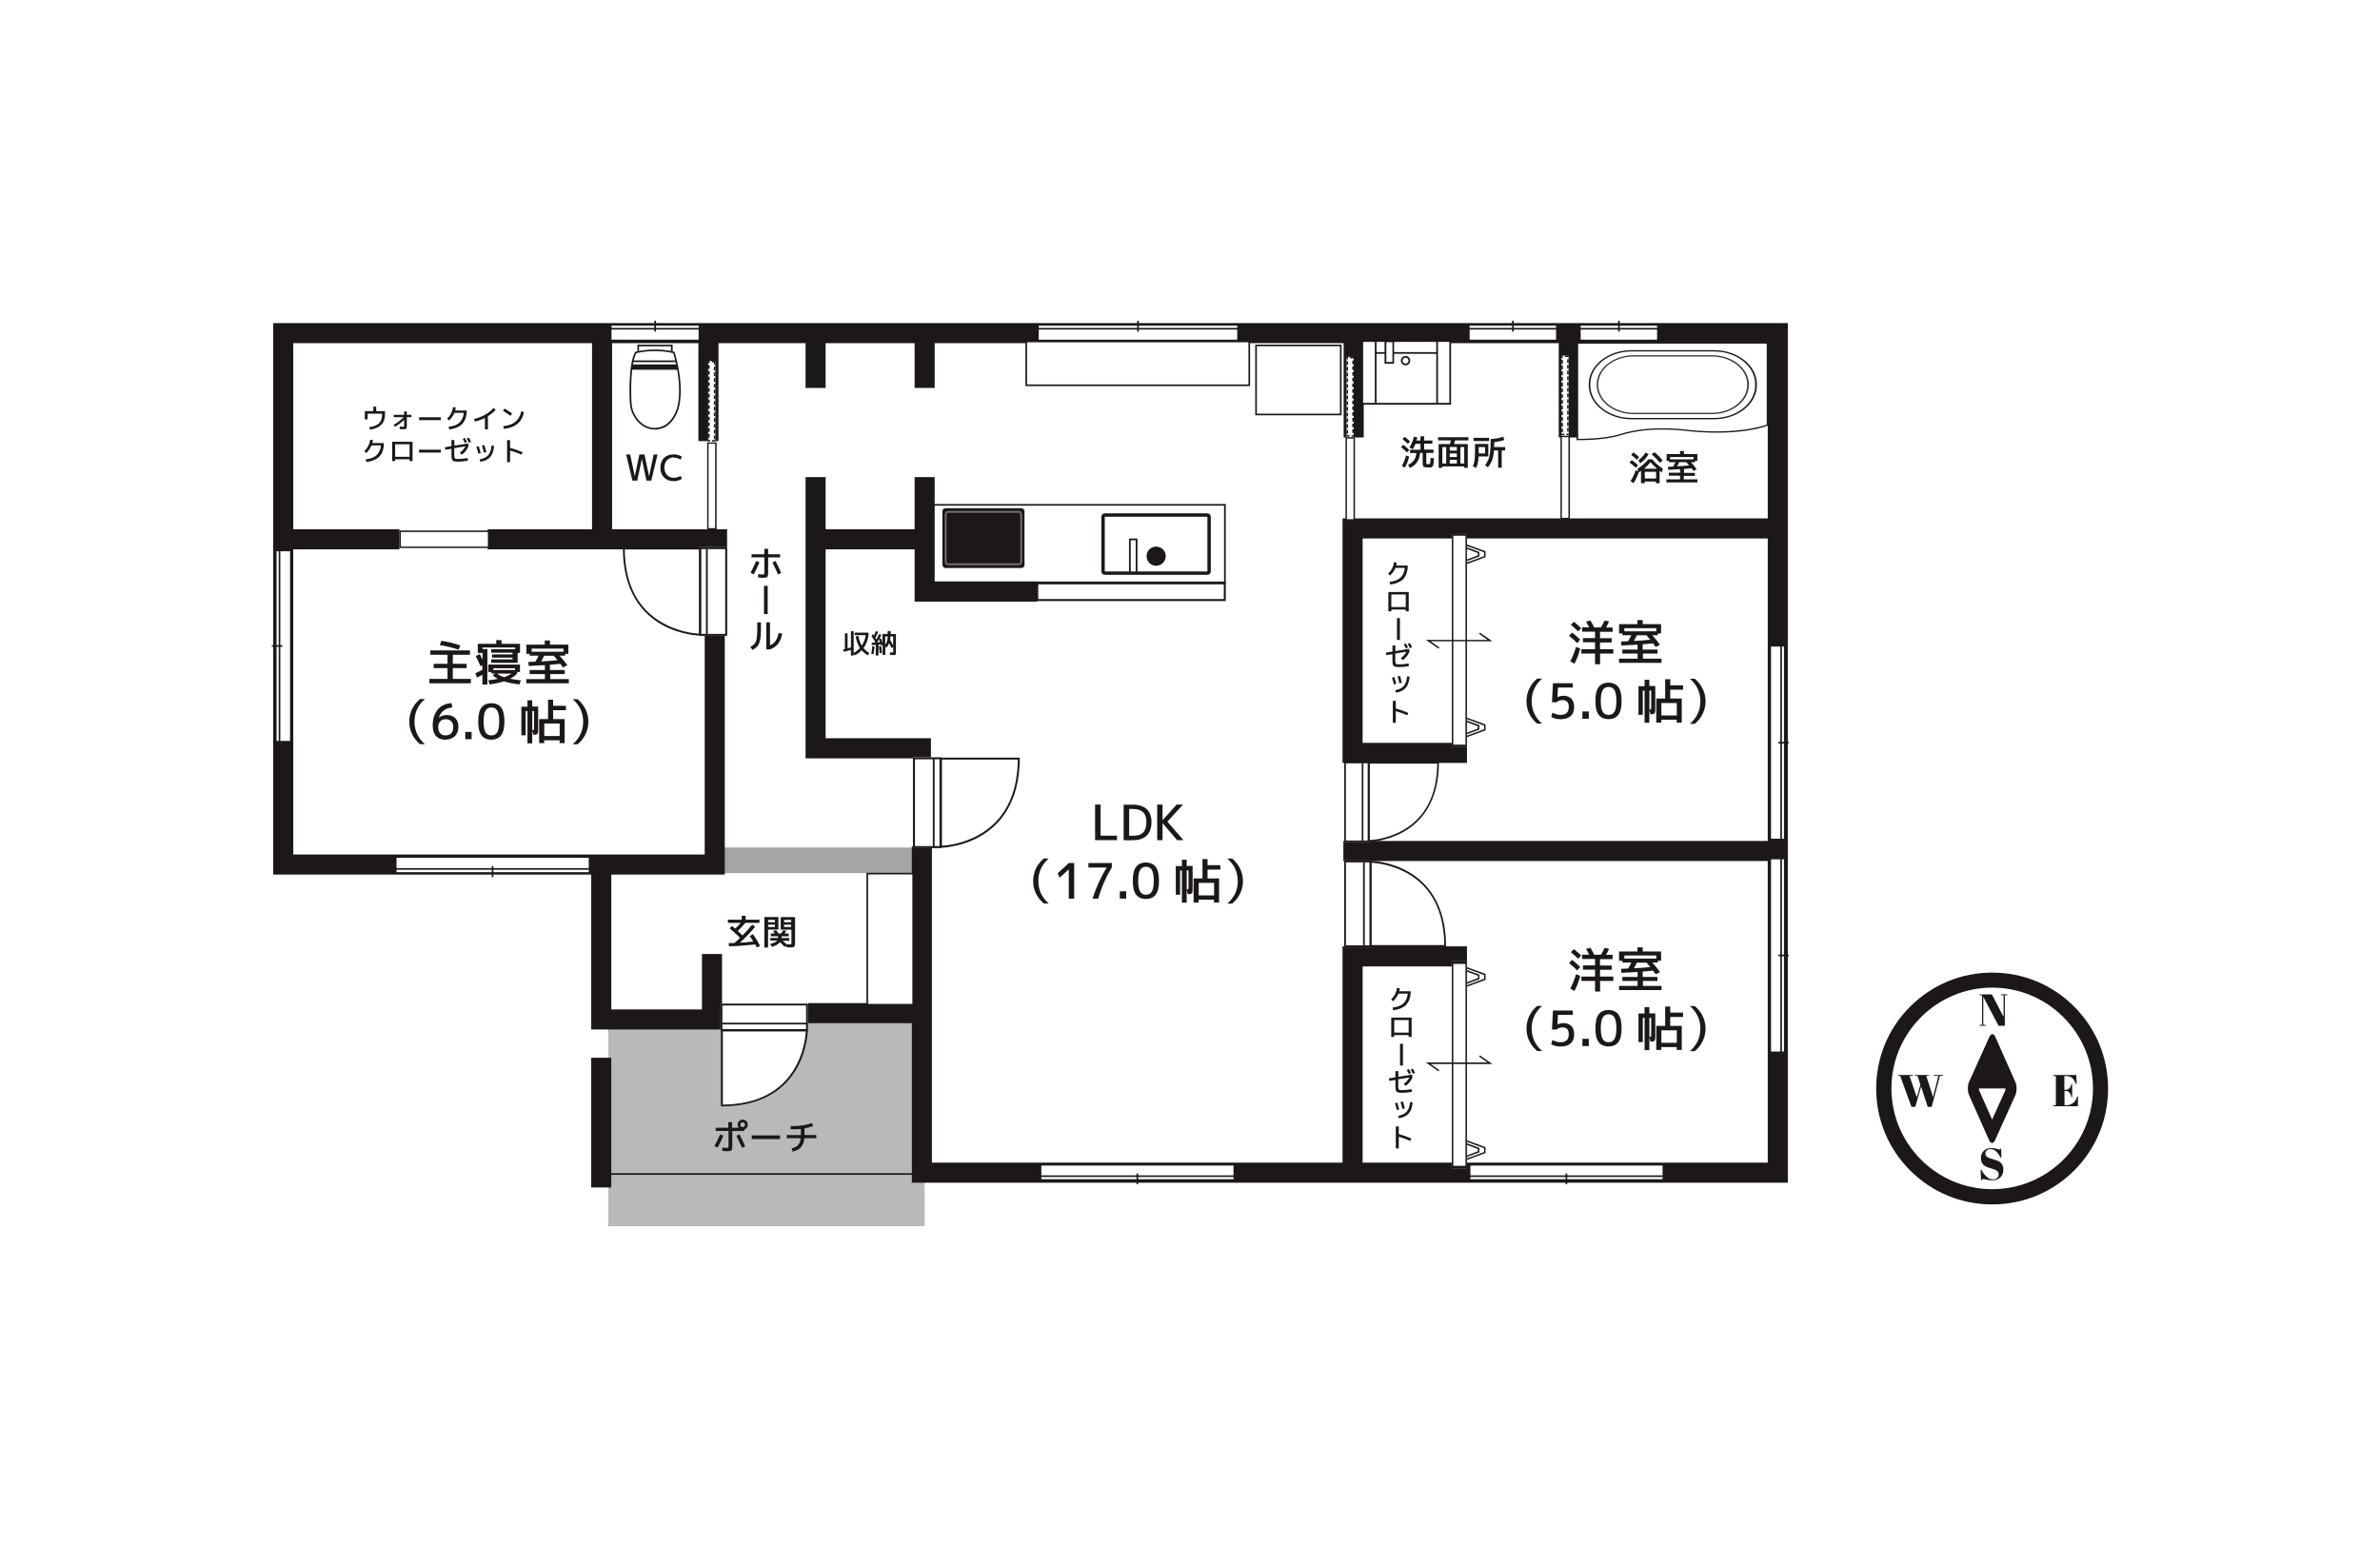 <?xml version="1.0" encoding="UTF-8"?>
<svg id="_レイヤー_2" data-name="レイヤー 2" xmlns="http://www.w3.org/2000/svg" viewBox="0 0 320 208">
  <defs>
    <style>
      .cls-1, .cls-2, .cls-3 {
        fill: none;
      }

      .cls-1, .cls-2, .cls-3, .cls-4 {
        stroke: #1d1818;
        stroke-miterlimit: 10;
      }

      .cls-1, .cls-4 {
        stroke-width: .22px;
      }

      .cls-5, .cls-6, .cls-4 {
        fill: #fff;
      }

      .cls-7 {
        fill: #b7b9bb;
      }

      .cls-8 {
        fill: #a5a5a5;
      }

      .cls-9, .cls-10 {
        fill: #1d1818;
      }

      .cls-2 {
        stroke-width: .27px;
      }

      .cls-10 {
        opacity: .85;
      }

      .cls-10, .cls-6 {
        isolation: isolate;
      }

      .cls-6 {
        opacity: .4;
      }

      .cls-3 {
        stroke-width: 2.7px;
      }
    </style>
  </defs>
  <g id="_レイヤー_1-2" data-name="レイヤー 1">
    <g>
      <rect id="_長方形_17" data-name="長方形 17" class="cls-5" width="320" height="208"/>
      <g>
        <g>
          <rect class="cls-7" x="81.77" y="137.37" width="42.55" height="27.5"/>
          <rect class="cls-8" x="97.17" y="113.95" width="26.02" height="3.44"/>
          <polyline class="cls-3" points="123.95 113.81 123.95 157.67 239.03 157.67 239.03 156.58 239.03 44.79 38.08 44.79 38.08 72.51 38.08 116.24 96.1 116.24 96.1 85.34"/>
          <line class="cls-3" x1="180.62" y1="114.42" x2="239.03" y2="114.42"/>
          <polyline class="cls-3" points="197.24 128.59 181.86 128.59 181.86 156.71"/>
          <line class="cls-3" x1="210.93" y1="44.79" x2="210.93" y2="58.82"/>
          <line class="cls-3" x1="182.01" y1="44.79" x2="182.01" y2="58.82"/>
          <polyline class="cls-3" points="239.03 71.05 181.86 71.05 181.86 101.23 195.91 101.23 197.24 101.23"/>
          <line class="cls-3" x1="109.66" y1="44.79" x2="109.66" y2="52.16"/>
          <line class="cls-3" x1="124.32" y1="44.79" x2="124.32" y2="52.16"/>
          <polyline class="cls-3" points="109.66 64.15 109.66 100.61 125.17 100.61"/>
          <polyline class="cls-3" points="124.32 64.15 124.32 79.54 139.46 79.54"/>
          <line class="cls-3" x1="109.66" y1="72.51" x2="124.32" y2="72.51"/>
          <line class="cls-3" x1="53.7" y1="72.51" x2="38.08" y2="72.51"/>
          <polyline class="cls-3" points="65.57 72.51 95.38 72.51 96.72 72.51 97.4 72.51 97.76 72.51"/>
          <line class="cls-3" x1="80.95" y1="71.84" x2="80.95" y2="44.79"/>
          <line class="cls-3" x1="95.25" y1="59.31" x2="95.25" y2="44.79"/>
          <polyline class="cls-3" points="80.84 116.24 80.84 137.07 95.73 137.07 95.73 129.07 95.73 128.27"/>
          <line class="cls-3" x1="108.66" y1="136.22" x2="123.2" y2="136.22"/>
          <polyline class="cls-3" points="80.84 159.66 80.84 159.3 80.84 142.22"/>
          <line class="cls-1" x1="81.62" y1="157.85" x2="123.2" y2="157.85"/>
          <g>
            <g>
              <rect class="cls-5" x="82.13" y="43.68" width="11.9" height="2.08"/>
              <path class="cls-9" d="m93.93,43.78v1.89h-11.71v-1.89h11.71m.2-.2h-12.1v2.28h12.1v-2.28h0Z"/>
            </g>
            <line class="cls-1" x1="82.1" y1="44.2" x2="94.07" y2="44.2"/>
            <line class="cls-1" x1="88.09" y1="44.59" x2="88.09" y2="43.12"/>
          </g>
          <g>
            <rect class="cls-5" x="53.8" y="71.43" width="11.9" height="2.15"/>
            <path class="cls-9" d="m65.6,71.53v1.96h-11.71v-1.96h11.71m.2-.2h-12.1v2.35h12.1v-2.35h0Z"/>
          </g>
          <g>
            <g>
              <rect class="cls-5" x="139.55" y="43.68" width="26.89" height="2.08"/>
              <path class="cls-9" d="m166.35,43.78v1.89h-26.69v-1.89h26.69m.2-.2h-27.08v2.28h27.08v-2.28h0Z"/>
            </g>
            <line class="cls-1" x1="139.61" y1="44.2" x2="166.43" y2="44.2"/>
            <line class="cls-1" x1="153.01" y1="44.59" x2="153.01" y2="43.12"/>
          </g>
          <g>
            <g>
              <rect class="cls-5" x="197.51" y="43.68" width="11.81" height="2.08"/>
              <path class="cls-9" d="m209.22,43.78v1.89h-11.62v-1.89h11.62m.2-.2h-12.01v2.28h12.01v-2.28h0Z"/>
            </g>
            <line class="cls-1" x1="197.49" y1="44.2" x2="209.36" y2="44.2"/>
            <line class="cls-1" x1="203.42" y1="44.59" x2="203.42" y2="43.12"/>
          </g>
          <g>
            <g>
              <rect class="cls-5" x="212.43" y="43.68" width="10.46" height="2.08"/>
              <path class="cls-9" d="m222.8,43.78v1.89h-10.27v-1.89h10.27m.2-.2h-10.66v2.28h10.66v-2.28h0Z"/>
            </g>
            <line class="cls-1" x1="212.4" y1="44.2" x2="222.95" y2="44.2"/>
            <line class="cls-1" x1="217.67" y1="44.59" x2="217.67" y2="43.12"/>
          </g>
          <g>
            <g>
              <rect class="cls-5" x="238.03" y="86.83" width="1.93" height="26.04"/>
              <path class="cls-9" d="m239.86,86.93v25.84h-1.74v-25.84h1.74m.2-.2h-2.12v26.23h2.12v-26.23h0Z"/>
            </g>
            <line class="cls-1" x1="239.48" y1="86.88" x2="239.48" y2="112.86"/>
            <line class="cls-1" x1="239.11" y1="99.86" x2="240.49" y2="99.86"/>
          </g>
          <g>
            <g>
              <rect class="cls-5" x="238.03" y="115.44" width="1.93" height="26.04"/>
              <path class="cls-9" d="m239.86,115.54v25.84h-1.74v-25.84h1.74m.2-.2h-2.12v26.23h2.12v-26.23h0Z"/>
            </g>
            <line class="cls-1" x1="239.48" y1="115.49" x2="239.48" y2="141.47"/>
            <line class="cls-1" x1="239.11" y1="128.46" x2="240.49" y2="128.46"/>
          </g>
          <g>
            <g>
              <rect class="cls-5" x="197.6" y="156.61" width="26.04" height="2.03"/>
              <path class="cls-9" d="m223.54,156.71v1.84h-25.84v-1.84h25.84m.2-.2h-26.23v2.23h26.23v-2.22h0Z"/>
            </g>
            <line class="cls-1" x1="223.59" y1="158.14" x2="197.61" y2="158.14"/>
            <line class="cls-1" x1="210.61" y1="157.77" x2="210.61" y2="159.21"/>
          </g>
          <g>
            <g>
              <rect class="cls-5" x="139.91" y="156.61" width="26.04" height="2.03"/>
              <path class="cls-9" d="m165.85,156.71v1.84h-25.84v-1.84h25.84m.2-.2h-26.23v2.23h26.23v-2.22h0Z"/>
            </g>
            <line class="cls-1" x1="165.9" y1="158.14" x2="139.92" y2="158.14"/>
            <line class="cls-1" x1="152.92" y1="157.77" x2="152.92" y2="159.21"/>
          </g>
          <g>
            <g>
              <rect class="cls-5" x="53.22" y="115.24" width="26.04" height="2.12"/>
              <path class="cls-9" d="m79.16,115.34v1.93h-25.84v-1.93h25.84m.2-.2h-26.23v2.31h26.23v-2.31h0Z"/>
            </g>
            <line class="cls-1" x1="79.21" y1="116.83" x2="53.23" y2="116.83"/>
            <line class="cls-1" x1="66.23" y1="116.44" x2="66.23" y2="117.93"/>
          </g>
          <g>
            <g>
              <rect class="cls-5" x="37.09" y="74.02" width="2.01" height="25.69"/>
              <path class="cls-9" d="m39,74.12v25.5h-1.81v-25.5h1.81m.2-.2h-2.2v25.88h2.2v-25.88h0Z"/>
            </g>
            <line class="cls-1" x1="37.58" y1="99.66" x2="37.58" y2="74.03"/>
            <line class="cls-1" x1="37.97" y1="86.85" x2="36.55" y2="86.85"/>
          </g>
          <g>
            <rect class="cls-5" x="94.03" y="73.57" width="3.73" height="11.93"/>
            <g>
              <rect class="cls-5" x="94.16" y="73.7" width="3.47" height="11.67"/>
              <path class="cls-9" d="m94.29,85.23v-11.4h3.22v11.4h-3.22m-.25.26h3.73v-11.93h-3.73v11.93h0Z"/>
            </g>
            <rect class="cls-9" x="94.92" y="73.78" width=".24" height="11.5"/>
            <g>
              <path class="cls-5" d="m94.1,73.75v11.58c-1.18-.05-10.17-.85-10.22-11.58h10.22Z"/>
              <path class="cls-9" d="m93.97,85.2c-.71-.04-2.8-.27-4.88-1.45-3.33-1.88-5.04-5.2-5.09-9.87h9.97v11.32m.25.27v-11.85h-10.47c-.03,11.83,10.47,11.85,10.47,11.85h0Z"/>
            </g>
          </g>
          <g>
            <rect class="cls-5" x="122.76" y="101.81" width="3.82" height="12.21"/>
            <g>
              <rect class="cls-5" x="122.89" y="101.95" width="3.55" height="11.94"/>
              <path class="cls-9" d="m126.32,113.76h-3.3v-11.67h3.3v11.67m.25.27v-12.21h-3.82v12.21h3.82Z"/>
            </g>
            <rect class="cls-9" x="125.42" y="102.03" width=".24" height="11.77"/>
            <g>
              <path class="cls-5" d="m126.51,102v11.85c1.21-.05,10.41-.86,10.46-11.85h-10.46Z"/>
              <path class="cls-9" d="m126.65,113.71v-11.58h10.2c-.05,4.77-1.81,8.17-5.21,10.1-2.12,1.21-4.27,1.44-4.99,1.48m-.25.28s10.74-.02,10.71-12.13h-10.72v12.13h0Z"/>
            </g>
          </g>
          <g>
            <rect class="cls-5" x="96.88" y="134.94" width="11.76" height="3.67"/>
            <g>
              <rect class="cls-5" x="97.01" y="135.07" width="11.51" height="3.43"/>
              <path class="cls-9" d="m108.38,138.37h-11.25v-3.18h11.25v3.18m.26.24v-3.67h-11.76v3.67h11.76Z"/>
            </g>
            <rect class="cls-9" x="97.09" y="137.51" width="11.35" height=".23"/>
            <g>
              <path class="cls-5" d="m97.05,138.56h11.43c-.05,1.16-.84,10.03-11.43,10.08v-10.08Z"/>
              <path class="cls-9" d="m108.35,138.69c-.05.69-.27,2.76-1.43,4.81-1.86,3.28-5.13,4.97-9.73,5.02v-9.84h11.16m.27-.24h-11.69v10.32c11.67.03,11.69-10.32,11.69-10.32h0Z"/>
            </g>
          </g>
          <g>
            <rect class="cls-5" x="180.74" y="102.4" width="3.38" height="10.85"/>
            <g>
              <rect class="cls-5" x="180.84" y="102.51" width="3.16" height="10.61"/>
              <path class="cls-9" d="m183.89,113.01h-2.93v-10.38h2.93v10.38m.23.24v-10.85h-3.38v10.85h3.38Z"/>
            </g>
            <rect class="cls-9" x="183.09" y="102.59" width=".22" height="10.47"/>
            <g>
              <path class="cls-5" d="m184.07,102.56v10.54c1.07-.05,9.25-.77,9.3-10.54h-9.3Z"/>
              <path class="cls-9" d="m184.18,112.97v-10.3h9.06c-.04,4.24-1.6,7.26-4.63,8.97-1.89,1.07-3.79,1.28-4.43,1.31m-.23.25s9.54-.02,9.52-10.78h-9.52v10.78h0Z"/>
            </g>
          </g>
          <g>
            <rect class="cls-5" x="180.73" y="115.7" width="3.64" height="11.67"/>
            <g>
              <rect class="cls-5" x="180.85" y="115.83" width="3.4" height="11.42"/>
              <path class="cls-9" d="m184.13,115.95v11.16h-3.16v-11.16h3.16m.24-.26h-3.64v11.67h3.64v-11.67h0Z"/>
            </g>
            <rect class="cls-9" x="183.27" y="115.91" width=".23" height="11.26"/>
            <g>
              <path class="cls-5" d="m184.32,127.2v-11.34c1.15.05,9.95.83,10,11.34h-10Z"/>
              <path class="cls-9" d="m184.44,116c.69.04,2.74.27,4.77,1.41,3.26,1.84,4.93,5.09,4.98,9.66h-9.76v-11.07m-.24-.27v11.6h10.24c.03-11.58-10.24-11.6-10.24-11.6h0Z"/>
            </g>
          </g>
          <g>
            <polygon class="cls-9" points="196.4 99.02 196.33 98.83 198.7 97.96 198.7 97.65 196.31 96.76 196.39 96.57 198.91 97.5 198.91 98.1 196.4 99.02"/>
            <polygon class="cls-9" points="197.23 99.12 197.17 98.93 199.54 98.06 199.54 97.55 197.14 96.66 197.21 96.48 199.74 97.4 199.74 98.2 197.23 99.12"/>
          </g>
          <g>
            <polygon class="cls-9" points="196.4 75.74 196.33 75.55 198.7 74.68 198.7 74.36 196.31 73.47 196.39 73.28 198.91 74.22 198.91 74.82 196.4 75.74"/>
            <polygon class="cls-9" points="197.23 75.84 197.17 75.64 199.54 74.78 199.54 74.26 197.14 73.38 197.21 73.19 199.74 74.12 199.74 74.91 197.23 75.84"/>
          </g>
          <g>
            <rect class="cls-5" x="195.19" y="71.68" width="2.04" height="28.77"/>
            <g>
              <rect class="cls-5" x="195.3" y="71.86" width="1.84" height="28.43"/>
              <path class="cls-9" d="m195.4,100.12v-28.09h1.64v28.09h-1.64m-.2.34h2.04v-28.77h-2.04v28.77h0Z"/>
            </g>
          </g>
          <polygon class="cls-9" points="193.42 87.21 191.71 86.03 200.01 86.03 198.87 85.23 198.98 85.06 200.66 86.22 192.35 86.22 193.53 87.05 193.42 87.21"/>
          <g>
            <polygon class="cls-9" points="196.4 155.86 196.33 155.67 198.7 154.8 198.7 154.48 196.31 153.59 196.39 153.4 198.91 154.34 198.91 154.94 196.4 155.86"/>
            <polygon class="cls-9" points="197.23 155.96 197.17 155.77 199.54 154.9 199.54 154.38 197.14 153.5 197.21 153.31 199.74 154.24 199.74 155.03 197.23 155.96"/>
          </g>
          <g>
            <polygon class="cls-9" points="196.41 132.57 196.35 132.39 198.72 131.51 198.72 131.19 196.32 130.31 196.4 130.12 198.92 131.05 198.92 131.66 196.41 132.57"/>
            <polygon class="cls-9" points="197.25 132.66 197.18 132.48 199.55 131.6 199.55 131.1 197.15 130.22 197.22 130.03 199.74 130.95 199.74 131.75 197.25 132.66"/>
          </g>
          <g>
            <rect class="cls-5" x="195.19" y="129.26" width="2.04" height="27.82"/>
            <g>
              <rect class="cls-5" x="195.3" y="129.42" width="1.84" height="27.49"/>
              <path class="cls-9" d="m195.4,156.75v-27.15h1.64v27.15h-1.64m-.2.33h2.04v-27.82h-2.04v27.82h0Z"/>
            </g>
          </g>
          <polygon class="cls-9" points="193.42 144.05 191.71 142.85 200.01 142.85 198.87 142.07 198.98 141.9 200.66 143.06 192.35 143.06 193.53 143.89 193.42 144.05"/>
          <g>
            <rect class="cls-5" x="95.16" y="59.56" width="1.08" height="11.55"/>
            <path class="cls-9" d="m96.15,59.66v11.35h-.88v-11.35h.88m.2-.2h-1.27v11.74h1.27v-11.74h0Z"/>
          </g>
          <g>
            <rect class="cls-5" x="95.22" y="48.52" width=".96" height="10.93"/>
            <path class="cls-9" d="m96.19,48.52h-.49v.2h.29v.32h.2v-.51h0Zm-.77,0h-.2v.2h0v.1h.2v-.3h0Zm0,.58h-.2v.49h.2v-.49h0Zm0,.77h-.2v.49h.2v-.49h0Zm0,.77h-.2v.49h.2v-.49h0Zm0,.77h-.2v.49h.2v-.49h0Zm0,.77h-.2v.26h0v.23h.2v-.49h0Zm0,.77h-.2v.49h.2v-.49h0Zm-.2.77v.25h0v.23h.2v-.49h-.2Zm.2.77h-.2v.49h.2v-.49h0Zm0,.77h-.2v.49h.2v-.49h0Zm0,.77h-.2v.49h.2v-.49h0Zm0,.77h-.2v.24h0v.24h.2v-.49h0Zm0,.77h-.2v.49h.2v-.49h0Zm0,.77h-.2v.49h.2v-.49h0Zm-.2.77v.26h.23v-.2h-.04v-.06h-.2,0Zm.96.06h-.45v.2h.45v-.2h0Zm0-.62h-.2v.49h.2v-.49h0Zm0-.77h-.2v.49h.2v-.49h0Zm0-.77h-.2v.49h.2v-.49h0Zm0-.77h-.2v.49h.2v-.49h0Zm0-.77h-.2v.49h.2v-.49h0Zm0-.77h-.2v.49h.2v-.49h0Zm0-.77h-.2v.49h.2v-.49h0Zm0-.77h-.2v.49h.2v-.49h0Zm0-.77h-.2v.49h.2v-.49h0Zm0-.77h-.2v.49h.2v-.49h0Zm0-.77h-.2v.49h.2v-.49h0Zm0-.77h-.2v.49h.2v-.49h0Zm0-.77h-.2v.49h.2v-.49h0Z"/>
          </g>
          <g>
            <rect class="cls-5" x="181" y="58.87" width="1.08" height="11.04"/>
            <path class="cls-9" d="m181.98,58.97v10.84h-.88v-10.84h.88m.2-.2h-1.27v11.24h1.27v-11.24h0Z"/>
          </g>
          <g>
            <rect class="cls-5" x="181.05" y="47.99" width=".96" height="10.78"/>
            <path class="cls-9" d="m181.25,47.99h-.2v.2h0v.1h.2v-.3h0Zm0,.58h-.2v.49h.2v-.49h0Zm0,.77h-.2v.49h.2v-.49h0Zm0,.77h-.2v.49h.2v-.49h0Zm0,.77h-.2v.49h.2v-.49h0Zm0,.77h-.2v.49h.2v-.49h0Zm0,.77h-.2v.49h.2v-.49h0Zm0,.77h-.2v.49h.2v-.49h0Zm0,.77h-.2v.49h.2v-.49h0Zm0,.77h-.2v.49h.2v-.49h0Zm0,.77h-.2v.49h.2v-.49h0Zm0,.77h-.2v.49h.2v-.49h0Zm0,.77h-.2v.49h.2v-.49h0Zm0,.77h-.2v.49h.2v-.49h0Zm.19.68h-.38v.09h0v-.09.09h0v.11h.38v-.2h0Zm.58,0h-.3v.2h.3v-.2h0Zm0-.77h-.2v.49h.2v-.49h0Zm0-.77h-.2v.49h.2v-.49h0Zm0-.77h-.2v.49h.2v-.49h0Zm0-.77h-.2v.49h.2v-.49h0Zm0-.77h-.2v.49h.2v-.49h0Zm0-.77h-.2v.49h.2v-.49h0Zm0-.77h-.2v.49h.2v-.49h0Zm0-.77h-.2v.49h.2v-.49h0Zm0-.77h-.2v.49h.2v-.49h0Zm0-.77h-.2v.49h.2v-.49h0Zm0-.77h-.2v.49h.2v-.49h0Zm0-.77h-.2v.49h.2v-.49h0Zm0-.77h-.2v.49h.2v-.49h0Zm0-.5h-.49v.2h.29v.02h.2v-.21h0Z"/>
          </g>
          <g>
            <rect class="cls-5" x="209.9" y="58.69" width="1.08" height="11.04"/>
            <path class="cls-9" d="m210.88,58.78v10.84h-.88v-10.84h.88m.2-.2h-1.27v11.24h1.27v-11.24h0Z"/>
          </g>
          <g>
            <rect class="cls-5" x="209.95" y="47.81" width=".96" height="10.78"/>
            <path class="cls-9" d="m210.14,47.81h-.2v.2h0v.1h.2v-.3h0Zm0,.58h-.2v.49h.2v-.49h0Zm0,.77h-.2v.49h.2v-.49h0Zm0,.77h-.2v.49h.2v-.49h0Zm0,.77h-.2v.49h.2v-.49h0Zm0,.77h-.2v.49h.2v-.49h0Zm0,.77h-.2v.49h.2v-.49h0Zm0,.77h-.2v.49h.2v-.49h0Zm0,.77h-.2v.49h.2v-.49h0Zm0,.77h-.2v.49h.2v-.49h0Zm0,.77h-.2v.49h.2v-.49h0Zm0,.77h-.2v.49h.2v-.49h0Zm0,.77h-.2v.49h.2v-.49h0Zm0,.77h-.2v.49h.2v-.49h0Zm.19.68h-.38v.09h0v-.09.09h0v.11h.38v-.2h0Zm.58,0h-.3v.2h.3v-.2h0Zm0-.77h-.2v.49h.2v-.49h0Zm0-.77h-.2v.49h.2v-.49h0Zm0-.77h-.2v.49h.2v-.49h0Zm0-.77h-.2v.49h.2v-.49h0Zm0-.77h-.2v.49h.2v-.49h0Zm0-.77h-.2v.49h.2v-.49h0Zm0-.77h-.2v.49h.2v-.49h0Zm0-.77h-.2v.49h.2v-.49h0Zm0-.77h-.2v.49h.2v-.49h0Zm0-.77h-.2v.49h.2v-.49h0Zm0-.77h-.2v.49h.2v-.49h0Zm0-.77h-.2v.49h.2v-.49h0Zm0-.77h-.2v.49h.2v-.49h0Zm0-.5h-.49v.2h.29v.02h.2v-.21h0Z"/>
          </g>
          <g>
            <g>
              <rect class="cls-5" x="183.17" y="45.85" width="11.83" height="8.43"/>
              <path class="cls-9" d="m194.87,45.97v8.2h-11.59v-8.2h11.59m.23-.23h-12.06v8.67h12.06v-8.67h0Z"/>
            </g>
            <rect class="cls-9" x="184.85" y="45.83" width=".23" height="8.41"/>
            <rect class="cls-9" x="193.11" y="45.83" width=".23" height="8.41"/>
            <rect class="cls-9" x="184.88" y="47.34" width="8.36" height=".23"/>
            <g>
              <rect class="cls-5" x="186.27" y="45.89" width="1.04" height="2.9"/>
              <path class="cls-9" d="m187.44,48.9h-1.28v-3.13h1.28v3.13Zm-1.04-.23h.82v-2.66h-.82v2.66Z"/>
            </g>
            <g>
              <path class="cls-5" d="m189.49,48.49c0,.28-.23.51-.51.51s-.51-.22-.51-.51.23-.51.51-.51.51.23.51.51Z"/>
              <path class="cls-9" d="m188.98,49.12c-.35,0-.63-.28-.63-.63s.28-.63.63-.63.63.28.63.63-.28.63-.63.63Zm0-1.03c-.22,0-.4.18-.4.4s.18.4.4.4.4-.18.4-.4-.18-.4-.4-.4Z"/>
            </g>
          </g>
          <g>
            <rect class="cls-9" x="126.71" y="68.33" width="11.04" height="8.04" rx=".41" ry=".41"/>
            <path class="cls-6" d="m127.46,68.94h9.54c.11,0,.19.09.19.19v6.43c0,.11-.09.19-.19.19h-9.54c-.11,0-.19-.09-.19-.19v-6.43c0-.11.09-.19.19-.19m0-.23c-.23,0-.42.19-.42.42v6.43c0,.23.19.42.42.42h9.54c.23,0,.42-.19.42-.42v-6.43c0-.23-.19-.42-.42-.42h-9.54Z"/>
          </g>
          <g>
            <g>
              <path class="cls-9" d="m148.54,69.48h13.8v7.35h-13.8v-7.35m0-.46c-.25,0-.46.21-.46.46v7.35c0,.25.21.46.46.46h13.8c.25,0,.46-.21.46-.46v-7.35c0-.25-.21-.46-.46-.46h-13.8Z"/>
              <circle class="cls-9" cx="155.45" cy="74.78" r="1.29"/>
            </g>
            <polygon class="cls-9" points="151.8 72.41 151.8 77 152.03 77 152.03 72.64 152.7 72.64 152.7 76.91 152.93 76.91 152.93 72.41 151.8 72.41"/>
          </g>
          <path class="cls-9" d="m164.81,67.77v10.66h-41.07v-10.66h41.07Zm-.23,10.42v-10.2h-40.62v10.2h40.62Z"/>
          <g>
            <g>
              <rect class="cls-5" x="85.81" y="46.45" width="4.52" height=".97"/>
              <path class="cls-9" d="m90.44,47.54h-4.74v-1.2h4.74v1.2Zm-4.52-.23h4.29v-.75h-4.29v.75Z"/>
            </g>
            <g>
              <g>
                <path class="cls-5" d="m90.6,47.38s-2.29-.65-5.1,0c-.9,1.44-.78,5.9-.68,7.05.11,1.27,1.27,3.26,3.24,3.21,1.97-.03,2.93-1.92,3.19-3.21.62-3.24-.65-7.05-.65-7.05Z"/>
                <path class="cls-9" d="m87.99,57.75c-1.93,0-3.16-1.94-3.28-3.31-.12-1.14-.22-5.63.69-7.11l.03-.04h.05c2.81-.66,5.14-.02,5.16,0l.05.02.02.05s1.27,3.87.65,7.1c-.23,1.22-1.19,3.28-3.29,3.3h-.07Zm-2.42-10.27c-.85,1.45-.74,5.87-.63,6.94.11,1.29,1.26,3.11,3.05,3.11h.07c1.96-.03,2.86-1.97,3.08-3.12.57-2.95-.47-6.44-.63-6.93-.37-.09-2.46-.56-4.94,0h0Z"/>
              </g>
              <rect class="cls-9" x="84.99" y="48.46" width="5.98" height=".23"/>
              <polygon class="cls-9" points="84.99 49 90.97 49 91.11 49.72 84.89 49.71 84.99 49"/>
            </g>
          </g>
          <rect class="cls-4" x="116.61" y="117.46" width="6.17" height="17.63"/>
          <rect class="cls-2" x="139.46" y="78.43" width="25.22" height="2.25"/>
          <rect class="cls-4" x="137.98" y="45.91" width="29.99" height="5.89"/>
          <rect class="cls-4" x="168.88" y="46.44" width="11.39" height="9.29"/>
          <g>
            <g>
              <path class="cls-5" d="m212.09,59.1c.61,0,3.67,0,5.68-.63,2.35-.73,4.76-.94,8.06-.71,7.35.94,11.31-.41,11.83-.59v-11.04h-25.56v12.98h0Z"/>
              <path class="cls-9" d="m237.54,46.2v10.9c-.71.25-4.63,1.48-11.7.57-3.33-.23-5.75-.02-8.12.72-1.89.58-4.73.62-5.53.62v-12.81h25.34m.22-.18h-25.78v13.16s3.56.08,5.83-.63c2.27-.71,4.64-.94,8-.71,8,1.03,11.95-.63,11.95-.63v-11.19h0Z"/>
            </g>
            <g>
              <path class="cls-5" d="m213.7,51.79c0,2.48,2.53,4.49,5.63,4.49h11.13c3.11,0,5.63-2.02,5.63-4.49v-.13c0-2.48-2.53-4.49-5.63-4.49h-11.13c-3.11,0-5.63,2.02-5.63,4.49v.13Z"/>
              <path class="cls-9" d="m235.99,51.66v.13c0,2.43-2.47,4.4-5.52,4.4h-11.13c-3.04,0-5.52-1.97-5.52-4.4v-.13c0-2.43,2.48-4.4,5.52-4.4h11.13c3.04,0,5.52,1.97,5.52,4.4m.23,0c0-2.52-2.58-4.58-5.74-4.58h-11.13c-3.16,0-5.74,2.06-5.74,4.58v.13c0,2.52,2.58,4.58,5.74,4.58h11.13c3.16,0,5.74-2.06,5.74-4.58v-.13h0Z"/>
            </g>
            <path class="cls-10" d="m234.92,51.72c0,2.08-2.12,3.78-4.74,3.78h-10.55c-2.61,0-4.74-1.69-4.74-3.78s2.12-3.78,4.74-3.78h10.55c2.61,0,4.74,1.69,4.74,3.78m.23,0c0-2.18-2.23-3.96-4.96-3.96h-10.55c-2.73,0-4.96,1.78-4.96,3.96h0c0,2.18,2.23,3.96,4.96,3.96h10.55c2.73,0,4.96-1.78,4.96-3.96h0Z"/>
          </g>
          <g>
            <path class="cls-9" d="m102.11,75.61c-.25.58-.5,1.12-.77,1.61l-.43-.2c.25-.46.5-.98.76-1.58l.45.16h0Zm-1.06-1.09h1.72v-.72h.51v.72h1.61v.43h-1.61v2.04c0,.31-.04.5-.12.58-.07.08-.26.12-.56.12-.2,0-.42-.02-.68-.06l.04-.44c.26.04.45.05.58.05.1,0,.16,0,.19-.04.03-.03.04-.1.04-.22v-2.04h-1.72v-.43h0Zm2.8,1.1l.43-.19c.27.53.52,1.07.76,1.62l-.43.18c-.22-.5-.47-1.04-.76-1.62h0Z"/>
            <path class="cls-9" d="m103.22,82.57h-.5v-3.8h.5v3.8Z"/>
            <path class="cls-9" d="m101.81,83.68h.5v.89c0,.47-.02.84-.05,1.13-.04.29-.09.54-.18.77-.09.22-.2.4-.34.52-.14.13-.32.26-.56.39l-.3-.39c.26-.14.45-.29.58-.43.12-.14.21-.37.27-.68.05-.3.09-.74.09-1.32v-.89h0Zm2.88,1.41l.47.11c-.1.57-.28,1.02-.54,1.35-.26.34-.63.59-1.09.76h-.5v-3.63h.5v3.08c.61-.23,1-.79,1.17-1.67h0Z"/>
          </g>
          <g>
            <path class="cls-9" d="m187.31,135.81l-.07-.34c.64-.07,1.12-.25,1.46-.56.32-.31.52-.74.58-1.31h-1.26c-.15.36-.39.7-.72,1.02l-.26-.23c.45-.45.71-.96.79-1.55l.37.03c-.02.14-.04.28-.07.41h1.54v.33c-.07.67-.3,1.19-.67,1.55-.38.35-.94.58-1.68.67h0Z"/>
            <path class="cls-9" d="m187.06,136.82h2.74v2.6h-.4v-.25h-1.94v.25h-.4v-2.6Zm2.34,2.02v-1.69h-1.94v1.69h1.94Z"/>
            <path class="cls-9" d="m188.63,143.27h-.39v-2.93h.39v2.93Z"/>
            <path class="cls-9" d="m189.84,146.8c-.45.09-.9.13-1.37.13-.35,0-.58-.05-.69-.16-.11-.11-.16-.34-.16-.69v-.88l-.83.13-.05-.34.88-.14v-.83h.39v.76l1.85-.3.05.34c-.07.23-.2.45-.36.66s-.35.39-.56.52l-.24-.28c.33-.24.58-.52.75-.85l-1.5.24v.96c0,.21.03.34.08.41s.19.09.39.09c.46,0,.9-.04,1.32-.13l.04.34.02.03Zm-.69-2.93l.27-.14c.11.18.21.36.3.55l-.28.13c-.09-.17-.19-.35-.3-.55h0Zm.52-.05l.28-.14c.12.2.22.39.31.56l-.28.13c-.07-.14-.17-.32-.31-.56h0Z"/>
            <path class="cls-9" d="m187.56,148.34l.32-.08c.08.28.17.58.25.91l-.32.08c-.07-.3-.16-.6-.25-.9h0Zm2.02-.16l.35.02c-.04.46-.13.84-.27,1.12s-.33.51-.58.67-.58.29-1,.36l-.08-.32c.52-.11.91-.3,1.15-.58.23-.28.39-.71.44-1.3h0Zm-1.27,0l.33-.09c.08.29.17.6.25.94l-.33.08c-.05-.23-.14-.55-.25-.94h0Z"/>
            <path class="cls-9" d="m187.67,151.45h.4v1.03c.58.16,1.14.36,1.68.59l-.13.33c-.5-.22-1.02-.41-1.55-.56v1.57h-.4v-2.97Z"/>
          </g>
          <g>
            <path class="cls-9" d="m186.91,78.57l-.07-.34c.64-.07,1.12-.25,1.46-.56.32-.31.52-.74.58-1.31h-1.26c-.15.36-.39.7-.72,1.02l-.26-.23c.45-.45.71-.96.79-1.55l.37.03c-.02.14-.04.28-.07.41h1.54v.33c-.07.68-.3,1.19-.67,1.55-.38.35-.94.58-1.68.67h0Z"/>
            <path class="cls-9" d="m186.67,79.6h2.74v2.6h-.4v-.25h-1.94v.25h-.4v-2.6Zm2.34,2.02v-1.69h-1.94v1.69h1.94Z"/>
            <path class="cls-9" d="m188.22,86.04h-.39v-2.93h.39v2.93Z"/>
            <path class="cls-9" d="m189.44,89.56c-.45.09-.9.13-1.37.13-.35,0-.58-.05-.69-.16-.11-.11-.16-.34-.16-.69v-.88l-.83.13-.05-.34.88-.14v-.83h.39v.76l1.85-.3.05.34c-.07.23-.2.45-.36.66s-.35.39-.56.52l-.24-.28c.33-.24.58-.52.75-.85l-1.5.24v.96c0,.21.03.34.08.41s.19.09.39.09c.46,0,.9-.04,1.32-.13l.04.34.02.03Zm-.69-2.92l.27-.14c.11.18.21.36.3.55l-.28.13c-.09-.17-.19-.35-.3-.55h0Zm.52-.05l.28-.14c.12.2.22.39.31.56l-.28.13c-.07-.14-.17-.32-.31-.56h0Z"/>
            <path class="cls-9" d="m187.16,91.11l.32-.08c.08.28.17.58.25.91l-.32.08c-.07-.3-.16-.6-.25-.9h0Zm2.02-.16l.35.02c-.04.46-.13.84-.27,1.12s-.33.51-.58.68-.58.29-1,.36l-.08-.32c.52-.11.91-.3,1.15-.58.23-.28.39-.71.44-1.3h0Zm-1.27,0l.33-.09c.08.29.17.6.25.94l-.33.08c-.05-.23-.14-.55-.25-.94h0Z"/>
            <path class="cls-9" d="m187.27,94.23h.4v1.03c.58.16,1.14.36,1.68.59l-.13.33c-.5-.23-1.02-.41-1.55-.56v1.57h-.4v-2.97Z"/>
          </g>
          <g>
            <path class="cls-9" d="m49.43,55.61v.77h-.38v-1.1h1.14v-.61h.39v.61h1.18v.46c0,1.17-.68,1.84-2.03,2.03l-.07-.34c.58-.07,1.03-.25,1.3-.52s.41-.65.41-1.12v-.17h-1.94Z"/>
            <path class="cls-9" d="m52.93,55.77h1.41v-.45h.36v.45h.61v.32h-.61v1.16c0,.21-.03.34-.08.39-.05.05-.18.07-.39.07-.13,0-.31,0-.5-.04l.02-.32c.17.02.32.04.44.04.06,0,.11,0,.12-.03.02-.02.03-.05.03-.12v-.79c-.4.38-.81.68-1.24.94l-.17-.27c.48-.26.92-.61,1.35-1.03h-1.34v-.32h0Z"/>
            <path class="cls-9" d="m56.34,56.49v-.39h2.93v.39h-2.93Z"/>
            <path class="cls-9" d="m60.39,57.72l-.07-.34c.64-.07,1.12-.25,1.46-.56.32-.31.52-.74.58-1.31h-1.26c-.15.36-.39.7-.72,1.02l-.26-.23c.45-.45.71-.96.79-1.55l.37.03c-.02.14-.04.28-.07.41h1.54v.33c-.07.67-.3,1.19-.67,1.55-.38.35-.94.58-1.68.67h0Z"/>
            <path class="cls-9" d="m63.75,56.33c.5-.11.98-.3,1.44-.55.46-.26.85-.57,1.18-.93l.28.25c-.3.32-.65.61-1.05.86v1.77h-.4v-1.54c-.43.23-.88.39-1.36.49l-.09-.35h0Z"/>
            <path class="cls-9" d="m67.63,55.25l.21-.32c.33.19.68.41,1.02.67l-.22.31c-.32-.23-.67-.46-1.01-.67Zm.05,2.05c.68-.06,1.22-.26,1.61-.59.4-.33.67-.8.8-1.41l.36.1c-.13.68-.43,1.22-.89,1.59-.46.38-1.06.6-1.83.67l-.05-.36h0Z"/>
            <path class="cls-9" d="m49.25,62.1l-.07-.34c.64-.07,1.12-.25,1.46-.56.32-.31.52-.74.58-1.31h-1.26c-.15.36-.39.7-.72,1.02l-.26-.23c.45-.45.71-.96.79-1.55l.37.03c-.02.14-.04.28-.07.41h1.54v.33c-.07.68-.3,1.19-.67,1.55-.38.35-.94.58-1.68.67h0Z"/>
            <path class="cls-9" d="m52.73,59.4h2.74v2.6h-.4v-.25h-1.94v.25h-.4v-2.6h0Zm2.34,2.02v-1.69h-1.94v1.69h1.94Z"/>
            <path class="cls-9" d="m56.34,60.85v-.39h2.93v.39h-2.93Z"/>
            <path class="cls-9" d="m62.92,61.94c-.45.09-.9.13-1.37.13-.35,0-.58-.05-.69-.16-.11-.11-.16-.34-.16-.69v-.88l-.83.13-.05-.34.88-.14v-.83h.39v.76l1.85-.3.05.34c-.07.23-.2.45-.36.66s-.35.39-.56.52l-.24-.28c.33-.24.58-.52.75-.85l-1.5.24v.96c0,.21.03.34.08.41s.19.09.39.09c.46,0,.9-.04,1.32-.13l.04.34.02.03Zm-.69-2.92l.27-.14c.11.18.21.36.3.55l-.28.13c-.09-.17-.19-.35-.3-.55h0Zm.52-.05l.28-.14c.12.2.22.39.31.56l-.28.13c-.07-.14-.17-.32-.31-.56h0Z"/>
            <path class="cls-9" d="m64.06,60.08l.32-.08c.08.28.17.58.25.91l-.32.08c-.07-.31-.16-.6-.25-.9h0Zm2.02-.16l.35.02c-.05.46-.13.84-.27,1.12s-.33.51-.58.67-.58.29-1,.36l-.08-.32c.53-.11.91-.3,1.15-.58.24-.28.39-.71.44-1.3h0Zm-1.27,0l.33-.08c.08.29.17.6.25.94l-.33.08c-.05-.23-.14-.54-.25-.94Z"/>
            <path class="cls-9" d="m68.18,59.18h.4v1.03c.58.16,1.14.36,1.68.59l-.13.33c-.5-.22-1.02-.41-1.55-.56v1.57h-.4v-2.97Z"/>
          </g>
          <g>
            <path class="cls-9" d="m147.98,108.18v4.18h2.2v.6h-2.94v-4.78h.76,0Z"/>
            <path class="cls-9" d="m154.82,110.51c0,1.64-.86,2.46-2.56,2.46h-1.18v-4.78h1.18c.85,0,1.48.2,1.91.59.43.4.65.97.65,1.73h0Zm-.68,0c0-1.16-.6-1.74-1.8-1.74h-.52v3.6h.52c.61,0,1.07-.14,1.36-.44s.44-.77.44-1.42h0Z"/>
            <path class="cls-9" d="m156.31,108.18v2.1h0l1.89-2.1h.86l-2.1,2.29,2.16,2.49h-.86l-1.95-2.29h0v2.29h-.72v-4.78h.72Z"/>
            <path class="cls-9" d="m139.61,118.46c0,1.2.47,2.21,1.4,3.02h-.66c-.46-.39-.82-.84-1.07-1.36-.25-.52-.37-1.08-.37-1.67s.13-1.14.37-1.67c.25-.52.6-.97,1.07-1.36h.66c-.94.82-1.4,1.83-1.4,3.02h0Z"/>
            <path class="cls-9" d="m143.7,120.82v-3.93h0l-1.23,1.12-.26-.59,1.5-1.38h.72v4.78h-.72Z"/>
            <path class="cls-9" d="m146.35,116.04h3.14v.59c-.4.65-.74,1.3-1.03,1.96-.29.66-.56,1.4-.8,2.23h-.76c.49-1.53,1.12-2.92,1.9-4.18h-2.46v-.6h0Z"/>
            <path class="cls-9" d="m150.56,120.82v-.98h.86v.98h-.86Z"/>
            <path class="cls-9" d="m152.75,116.55c.3-.39.74-.58,1.32-.58s1.03.2,1.32.58c.3.39.44,1.02.44,1.87s-.14,1.48-.44,1.87-.74.58-1.32.58-1.03-.2-1.32-.58c-.3-.39-.44-1.01-.44-1.87s.14-1.48.44-1.87Zm.54,3.32c.17.29.43.43.79.43s.62-.14.79-.43.26-.77.26-1.45-.09-1.16-.26-1.45c-.17-.29-.43-.43-.79-.43s-.61.14-.79.43c-.17.29-.26.77-.26,1.45s.09,1.16.26,1.45Z"/>
            <path class="cls-9" d="m159.55,116.43h.8v3.28c0,.2-.04.33-.12.41-.08.07-.23.11-.46.11h-.06l-.16-.57v1.71h-.64v-4.33h-.24v3.26h-.58v-3.85h.82v-.86h.64v.86h0Zm0,3.16h.08c.08,0,.13-.02.14-.04.02-.04.03-.14.03-.34v-2.18h-.24v2.57h0Zm2.13-1.48v-2.6h.68v.82h1.72v.59h-1.72v1.19h1.55v3.24h-.68v-.39h-2.07v.39h-.68v-3.24h1.19,0Zm-.51,2.28h2.07v-1.68h-2.07v1.68Z"/>
            <path class="cls-9" d="m166.42,118.46c0-1.2-.47-2.21-1.41-3.02h.66c.46.39.82.84,1.07,1.36.25.52.38,1.08.38,1.67s-.13,1.14-.38,1.67c-.25.52-.6.97-1.07,1.36h-.66c.94-.82,1.41-1.83,1.41-3.02h0Z"/>
          </g>
          <g>
            <path class="cls-9" d="m60.87,91.28h2.44v.59h-5.58v-.59h2.44v-1.45h-1.86v-.58h1.86v-1.21h-2.31v-.59h5.33v.59h-2.31v1.21h1.86v.58h-1.86v1.45Zm-1.74-4.54l.22-.58c.85.13,1.69.33,2.54.62l-.24.58c-.78-.28-1.62-.49-2.51-.62h0Z"/>
            <path class="cls-9" d="m63.98,88.21l.53-.28c.09.17.21.42.37.76v-.9h-.64v-1.23h2.48v-.49h.71v.49h2.49v1.23h-.32v1.33h-3.56v-.47h2.87v-.23h-2.75v-.43h2.75v-.23h-2.87v-.47h3.22v-.23h-4.37v.21h.64v4.77h-.67v-1.31c-.26.14-.5.27-.74.37l-.2-.59c.32-.13.63-.29.93-.45v-.62l-.25.13c-.17-.41-.39-.87-.64-1.36h0Zm6.05,3.26l-.18.55c-.77-.08-1.47-.22-2.09-.42-.55.18-1.19.32-1.93.42l-.18-.55c.5-.05.93-.12,1.3-.2-.28-.13-.51-.3-.72-.48l.38-.23h-.52v-.21h-.44v-1h4.26v1h-.38v.21c-.25.27-.58.5-.96.7.35.07.84.14,1.45.21h0Zm-3.71-1.38h2.93v-.24h-2.93v.24Zm1.47.96c.41-.14.74-.31.98-.49h-1.93c.22.2.54.37.95.49h0Z"/>
            <path class="cls-9" d="m73.98,90.63v.68h2.5v.56h-5.72v-.56h2.5v-.68h-2.05v-.54h2.05v-.66c-.7.04-1.43.08-2.18.11l-.04-.54c.2,0,.51-.02.95-.04.14-.24.29-.51.43-.8h-1.2v-.24h-.45v-1.25h2.47v-.55h.71v.55h2.47v1.25h-.44v.24h-.74c.42.48.77.9,1.04,1.28l-.58.3c-.21-.28-.33-.44-.37-.49-.28.03-.75.07-1.39.13v.71h1.99v.54h-1.99,0Zm1.79-3.42h-4.29v.42h4.29v-.42Zm-.81,1.55c-.21-.24-.38-.44-.5-.59h-1.3c-.13.28-.26.53-.4.76.59-.03,1.33-.08,2.2-.16Z"/>
            <path class="cls-9" d="m55.73,97.03c0,1.2.47,2.21,1.4,3.02h-.66c-.46-.39-.82-.84-1.07-1.36-.25-.52-.37-1.08-.37-1.67s.13-1.14.37-1.67c.25-.52.6-.97,1.07-1.36h.66c-.94.82-1.4,1.83-1.4,3.02h0Z"/>
            <path class="cls-9" d="m59.92,99.46c-.56,0-.98-.16-1.29-.49-.3-.32-.45-.8-.45-1.45,0-.87.23-1.58.67-2.11s1.06-.82,1.85-.87l.13.58c-.49.04-.87.17-1.16.4-.29.22-.51.54-.67.97h0c.3-.23.66-.35,1.07-.35.5,0,.88.14,1.15.42.28.28.41.67.41,1.18s-.15.94-.47,1.24-.74.46-1.26.46h0Zm0-.59c.32,0,.58-.09.76-.28.17-.19.26-.47.26-.83,0-.33-.09-.59-.27-.78s-.43-.28-.75-.28-.55.1-.73.29c-.18.19-.27.45-.27.77,0,.36.09.64.26.83.17.19.42.29.74.29h0Z"/>
            <path class="cls-9" d="m62.56,99.39v-.98h.85v.98h-.85Z"/>
            <path class="cls-9" d="m64.74,95.13c.3-.39.74-.58,1.32-.58s1.03.2,1.32.58c.3.39.44,1.02.44,1.87s-.14,1.48-.44,1.87-.74.58-1.32.58-1.03-.2-1.32-.58c-.3-.39-.44-1.01-.44-1.87s.14-1.48.44-1.87Zm.54,3.32c.17.29.43.43.79.43s.62-.14.79-.43.26-.77.26-1.45-.09-1.16-.26-1.45c-.17-.29-.43-.43-.79-.43s-.61.14-.79.43c-.17.29-.26.77-.26,1.45s.09,1.16.26,1.45Z"/>
            <path class="cls-9" d="m71.56,95h.8v3.28c0,.2-.04.33-.12.41-.08.07-.23.11-.46.11h-.06l-.16-.57v1.71h-.64v-4.33h-.24v3.26h-.58v-3.85h.82v-.86h.64v.86h0Zm0,3.16h.08c.08,0,.13-.02.14-.04.02-.04.03-.14.03-.34v-2.18h-.24v2.57h0Zm2.13-1.48v-2.6h.68v.82h1.72v.59h-1.72v1.19h1.55v3.24h-.68v-.39h-2.07v.39h-.68v-3.24h1.19Zm-.51,2.28h2.07v-1.68h-2.07v1.68Z"/>
            <path class="cls-9" d="m78.41,97.03c0-1.2-.47-2.21-1.41-3.02h.66c.46.39.82.84,1.07,1.36s.38,1.08.38,1.67-.13,1.14-.38,1.67-.6.97-1.07,1.36h-.66c.94-.82,1.41-1.83,1.41-3.02h0Z"/>
          </g>
          <g>
            <path class="cls-9" d="m212.06,130.47c-.32-.32-.68-.64-1.09-.97l.4-.45c.41.32.77.64,1.09.96l-.4.47h0Zm.41.74c-.2.76-.46,1.44-.78,2.04l-.56-.33c.3-.56.56-1.21.77-1.93l.58.23h0Zm-1.26-3.19l.41-.41c.36.29.68.58.98.86l-.42.43c-.32-.32-.64-.61-.97-.88Zm3.93,3.28h1.78v.59h-1.78v1.43h-.68v-1.43h-1.84v-.59h1.84v-.93h-1.62v-.57h1.62v-.86h-1.74v-.58h.95c-.15-.3-.29-.56-.42-.78l.59-.14c.19.31.36.62.5.93h.91c.19-.3.35-.61.49-.93l.61.13c-.12.26-.25.53-.41.81h.88v.58h-1.69v.86h1.57v.57h-1.57v.93h0Z"/>
            <path class="cls-9" d="m220.9,131.89v.67h2.5v.56h-5.72v-.56h2.5v-.67h-2.05v-.54h2.05v-.66c-.7.04-1.43.08-2.18.11l-.04-.54c.2,0,.51-.02.95-.04.14-.24.29-.51.43-.8h-1.2v-.24h-.45v-1.25h2.47v-.55h.71v.55h2.47v1.25h-.44v.24h-.74c.42.48.77.9,1.04,1.28l-.58.3c-.21-.28-.33-.44-.37-.49-.28.03-.75.07-1.39.13v.71h1.99v.54h-1.99,0Zm1.79-3.42h-4.29v.42h4.29v-.42Zm-.81,1.55c-.21-.24-.38-.44-.5-.59h-1.3c-.13.28-.26.53-.4.76.59-.03,1.33-.08,2.2-.16Z"/>
            <path class="cls-9" d="m205.94,138.29c0,1.2.47,2.21,1.4,3.02h-.66c-.46-.39-.82-.84-1.07-1.36-.25-.52-.37-1.08-.37-1.67s.13-1.14.37-1.67c.25-.52.6-.97,1.07-1.36h.66c-.94.82-1.4,1.83-1.4,3.02h0Z"/>
            <path class="cls-9" d="m211.47,136.45h-2l-.06,1.31h0c.23-.13.5-.2.8-.2.45,0,.81.13,1.06.39.25.26.38.62.38,1.09,0,.55-.15.96-.47,1.25-.31.28-.77.42-1.37.42-.45,0-.86-.1-1.24-.3l.16-.58c.39.2.75.3,1.08.3.75,0,1.12-.36,1.12-1.08,0-.6-.29-.91-.86-.91-.32,0-.58.1-.78.29h-.62l.13-2.56h2.66v.59-.02Z"/>
            <path class="cls-9" d="m212.76,140.65v-.98h.86v.98h-.86Z"/>
            <path class="cls-9" d="m214.95,136.38c.3-.39.74-.58,1.32-.58s1.03.2,1.32.58c.3.39.44,1.02.44,1.87s-.14,1.48-.44,1.87-.74.58-1.32.58-1.03-.2-1.32-.58c-.3-.39-.44-1.01-.44-1.87s.14-1.48.44-1.87Zm.54,3.32c.17.29.43.43.79.43s.62-.14.79-.43.26-.77.26-1.45-.09-1.16-.26-1.45c-.17-.29-.43-.43-.79-.43s-.61.14-.79.43c-.17.29-.26.77-.26,1.45s.09,1.16.26,1.45Z"/>
            <path class="cls-9" d="m221.76,136.25h.8v3.28c0,.2-.04.33-.12.41-.08.07-.23.11-.46.11h-.06l-.16-.57v1.71h-.64v-4.33h-.24v3.26h-.58v-3.85h.82v-.86h.64v.86h0Zm0,3.16h.08c.08,0,.13-.02.14-.04.02-.04.03-.14.03-.34v-2.18h-.24v2.57h0Zm2.13-1.48v-2.6h.68v.82h1.72v.59h-1.72v1.19h1.55v3.24h-.68v-.39h-2.07v.39h-.68v-3.24h1.19,0Zm-.51,2.28h2.07v-1.68h-2.07v1.68Z"/>
            <path class="cls-9" d="m228.62,138.29c0-1.2-.47-2.21-1.41-3.02h.66c.46.39.82.84,1.07,1.36s.38,1.08.38,1.67-.13,1.14-.38,1.67-.6.97-1.07,1.36h-.66c.94-.82,1.41-1.83,1.41-3.02h0Z"/>
          </g>
          <g>
            <path class="cls-9" d="m212.06,86.46c-.32-.32-.68-.64-1.09-.97l.4-.45c.41.32.77.64,1.09.96l-.4.47h0Zm.41.74c-.2.76-.46,1.44-.78,2.04l-.56-.33c.3-.56.56-1.21.77-1.93l.58.23h0Zm-1.26-3.19l.41-.41c.36.29.68.58.98.86l-.42.43c-.32-.32-.64-.61-.97-.88Zm3.93,3.28h1.78v.59h-1.78v1.43h-.68v-1.43h-1.84v-.59h1.84v-.93h-1.62v-.57h1.62v-.86h-1.74v-.58h.95c-.15-.3-.29-.56-.42-.78l.59-.14c.19.31.36.62.5.93h.91c.19-.3.35-.61.49-.93l.61.13c-.12.26-.25.53-.41.81h.88v.58h-1.69v.86h1.57v.57h-1.57v.93h0Z"/>
            <path class="cls-9" d="m220.9,87.88v.68h2.5v.56h-5.72v-.56h2.5v-.68h-2.05v-.54h2.05v-.66c-.7.04-1.43.08-2.18.11l-.04-.54c.2,0,.51-.02.95-.04.14-.24.29-.51.43-.8h-1.2v-.24h-.45v-1.25h2.47v-.55h.71v.55h2.47v1.25h-.44v.24h-.74c.42.48.77.9,1.04,1.28l-.58.3c-.21-.28-.33-.44-.37-.49-.28.03-.75.07-1.39.13v.71h1.99v.54h-1.99,0Zm1.79-3.42h-4.29v.42h4.29v-.42Zm-.81,1.55c-.21-.24-.38-.44-.5-.59h-1.3c-.13.28-.26.53-.4.76.59-.03,1.33-.08,2.2-.16Z"/>
            <path class="cls-9" d="m205.94,94.28c0,1.2.47,2.21,1.4,3.02h-.66c-.46-.39-.82-.84-1.07-1.36-.25-.52-.37-1.08-.37-1.67s.13-1.14.37-1.67c.25-.52.6-.97,1.07-1.36h.66c-.94.82-1.4,1.83-1.4,3.02h0Z"/>
            <path class="cls-9" d="m211.47,92.44h-2l-.06,1.31h0c.23-.13.5-.2.8-.2.45,0,.81.13,1.06.39.25.26.38.62.38,1.09,0,.55-.15.96-.47,1.25-.31.28-.77.42-1.37.42-.45,0-.86-.1-1.24-.3l.16-.58c.39.2.75.3,1.08.3.75,0,1.12-.36,1.12-1.08,0-.6-.29-.91-.86-.91-.32,0-.58.1-.78.29h-.62l.13-2.56h2.66v.59-.02Z"/>
            <path class="cls-9" d="m212.76,96.64v-.98h.86v.98h-.86Z"/>
            <path class="cls-9" d="m214.95,92.37c.3-.39.74-.58,1.32-.58s1.03.2,1.32.58c.3.39.44,1.02.44,1.87s-.14,1.48-.44,1.87-.74.58-1.32.58-1.03-.2-1.32-.58c-.3-.39-.44-1.01-.44-1.87s.14-1.48.44-1.87Zm.54,3.32c.17.29.43.43.79.43s.62-.14.79-.43.26-.77.26-1.45-.09-1.16-.26-1.45c-.17-.29-.43-.43-.79-.43s-.61.14-.79.43c-.17.29-.26.77-.26,1.45s.09,1.16.26,1.45Z"/>
            <path class="cls-9" d="m221.76,92.24h.8v3.28c0,.2-.04.33-.12.41-.08.07-.23.11-.46.11h-.06l-.16-.57v1.71h-.64v-4.33h-.24v3.26h-.58v-3.85h.82v-.86h.64v.86h0Zm0,3.16h.08c.08,0,.13-.02.14-.04.02-.04.03-.14.03-.34v-2.18h-.24v2.57h0Zm2.13-1.48v-2.6h.68v.82h1.72v.59h-1.72v1.19h1.55v3.24h-.68v-.39h-2.07v.39h-.68v-3.24h1.19,0Zm-.51,2.28h2.07v-1.68h-2.07v1.68Z"/>
            <path class="cls-9" d="m228.62,94.28c0-1.2-.47-2.21-1.41-3.02h.66c.46.39.82.84,1.07,1.36s.38,1.08.38,1.67-.13,1.14-.38,1.67-.6.97-1.07,1.36h-.66c.94-.82,1.41-1.83,1.41-3.02h0Z"/>
          </g>
          <g>
            <path class="cls-9" d="m189.18,60.84c-.23-.23-.49-.47-.8-.72l.3-.32c.3.23.57.48.8.71l-.31.33h0Zm.3.54c-.14.56-.34,1.05-.58,1.5l-.41-.23c.23-.41.41-.88.56-1.41l.43.15h0Zm-.92-2.34l.31-.31c.26.22.5.42.72.63l-.31.32c-.23-.23-.47-.45-.71-.65h0Zm.95,1.13c.26-.42.46-.91.59-1.45l.47.09c-.04.16-.07.31-.11.42h.52v-.57h.5v.57h1.11v.42h-1.11v.8h1.26v.44h-.97v1.28c0,.12,0,.18.04.21s.1.03.23.03.22-.04.24-.11.05-.32.07-.73l.45.04c0,.22-.02.38-.03.5,0,.12-.03.23-.05.34s-.05.18-.08.23-.07.08-.14.12c-.06.04-.13.05-.2.05h-.29c-.32,0-.52-.04-.6-.1-.08-.06-.13-.23-.13-.47v-1.39h-.35c-.04.49-.17.92-.41,1.26s-.57.59-.98.76l-.21-.43c.32-.12.57-.32.77-.58.19-.27.31-.6.34-.99h-.86v-.44h1.41v-.8h-.67c-.11.27-.22.51-.34.72l-.47-.21h-.02Z"/>
            <path class="cls-9" d="m193.35,59.21v-.42h4.09v.42h-1.8c-.04.18-.08.34-.13.5h1.84v3.19h-.49v-.19h-2.94v.19h-.49v-3.19h1.52c.05-.2.1-.36.13-.5h-1.75,0Zm.58,3.11h.52v-2.21h-.52v2.21Zm.99-1.73h.96v-.49h-.96v.49Zm0,.86h.96v-.49h-.96v.49Zm0,.87h.96v-.5h-.96v.5Zm1.43-2.21v2.21h.52v-2.21h-.52Z"/>
            <path class="cls-9" d="m198.34,59.69h1.77v1.68h-1.31c-.03.64-.13,1.16-.33,1.55l-.44-.24c.11-.23.19-.49.23-.77s.06-.67.06-1.16v-1.06h0Zm-.21-.39v-.43h2.08v.43h-2.08Zm.69,1.67h.85v-.86h-.85v.86Zm2.08-.86h1.47v.45h-.46v2.33h-.48v-2.33h-.56c-.04.55-.13.99-.26,1.33s-.32.65-.57.94l-.37-.3c.2-.23.35-.49.46-.76s.18-.61.23-1.04.07-.99.07-1.69c.68-.05,1.25-.16,1.7-.32l.12.44c-.38.13-.83.23-1.35.29,0,.31,0,.53-.02.67h0Z"/>
          </g>
          <g>
            <path class="cls-9" d="m219.96,62.91c-.26-.24-.55-.49-.86-.72l.29-.34c.32.23.61.47.86.7l-.3.36Zm1.7-1.15h.49c.42.49.9.92,1.42,1.26l-.12.49c-.12-.08-.22-.14-.31-.21v1.67h-.49v-.23h-1.52v.23h-.49v-1.67c-.12.08-.23.15-.32.23-.18.55-.41,1.03-.69,1.43l-.41-.26c.29-.44.53-.93.71-1.47l.32.13-.08-.33c.3-.19.56-.39.78-.58s.45-.42.68-.69h.03Zm-2.34-.6l.29-.34c.3.22.56.42.78.64l-.3.35c-.23-.22-.49-.43-.77-.64h0Zm2.34-.11c-.28.5-.66.92-1.13,1.24l-.25-.41c.41-.3.73-.64.97-1.03l.41.2h0Zm-.61,1.97h1.75c-.32-.26-.6-.56-.88-.88-.26.32-.55.61-.86.88Zm1.62,1.31v-.89h-1.52v.89h1.52Zm-.59-3.24l.37-.29c.4.32.76.69,1.1,1.11l-.36.32c-.36-.44-.73-.82-1.11-1.13Z"/>
            <path class="cls-9" d="m226.39,63.96v.49h1.84v.41h-4.18v-.41h1.84v-.49h-1.51v-.4h1.51v-.48c-.51.04-1.05.06-1.6.08l-.03-.4c.14,0,.38,0,.7-.03.11-.18.21-.38.32-.58h-.88v-.18h-.32v-.92h1.81v-.41h.52v.41h1.81v.92h-.32v.18h-.54c.31.35.57.67.77.94l-.42.23c-.15-.21-.24-.32-.27-.35-.21.02-.55.04-1.02.09v.52h1.46v.4h-1.46v-.02Zm1.31-2.51h-3.15v.31h3.15v-.31Zm-.59,1.13c-.15-.18-.27-.32-.37-.44h-.95c-.1.2-.19.39-.29.56.44-.02.97-.06,1.61-.12Z"/>
          </g>
          <g>
            <path class="cls-9" d="m101.25,125.6c.36.52.68,1.05.94,1.59l-.43.2c-.06-.13-.13-.27-.22-.41-1.25.14-2.43.23-3.53.26l-.03-.44c.05,0,.13,0,.23,0s.19,0,.28,0c.08,0,.16,0,.24,0,.3-.25.56-.49.78-.7-.44-.44-.92-.87-1.4-1.28l.32-.32c.1.07.24.2.42.35.26-.24.51-.49.74-.77h-1.72v-.42h1.86v-.53h.52v.53h1.86v.42h-1.89c-.33.41-.68.77-1.02,1.09.14.13.35.33.63.6.49-.49.93-.97,1.3-1.45l.4.29c-.65.78-1.33,1.5-2.05,2.14.64-.04,1.23-.09,1.8-.15-.16-.27-.32-.52-.47-.75l.41-.23h0Z"/>
            <path class="cls-9" d="m102.78,123.3h1.88v1.69h-1.39v2.41h-.5v-4.1Zm.5.7h.91v-.32h-.91v.32Zm0,.32v.32h.91v-.32h-.91Zm.29,2.16v-.37h1.03v-.23h-.96v-.37h.54c-.07-.1-.14-.22-.24-.34l.43-.09c.08.11.19.25.31.44h.32c.13-.17.23-.32.31-.43l.42.07c-.07.13-.15.25-.24.36h.56v.37h-.96v.23h1.03v.37h-.88c.18.14.34.3.5.46.24.02.38.03.4.03.13,0,.2,0,.23-.04s.04-.1.04-.22v-1.72h-1.44v-1.69h1.93v3.4c0,.31-.04.49-.11.57-.07.07-.26.11-.57.11-.11,0-.26,0-.47-.03v-.18l-.27.13c-.22-.25-.41-.47-.6-.63-.22.27-.58.48-1.08.62l-.26-.37c.51-.14.84-.3.97-.47h-.92,0Zm2.8-2.48v-.32h-.95v.32h.95Zm0,.32h-.95v.32h.95v-.32Z"/>
          </g>
          <g>
            <path class="cls-9" d="m97.26,152.69c-.25.59-.5,1.12-.77,1.61l-.43-.2c.25-.46.5-.98.76-1.57l.45.16h0Zm-1.06-1.06h1.72v-.75h.51v.75h.88c-.09-.13-.13-.26-.13-.41,0-.19.06-.34.2-.48s.29-.2.48-.2.34.06.48.2.2.29.2.48c0,.15-.05.29-.13.41s-.21.2-.34.24v.2h-1.61v2.02c0,.31-.04.5-.12.58-.08.08-.26.12-.56.12-.2,0-.42-.02-.68-.06l.04-.44c.26.04.45.05.58.05.1,0,.16,0,.19-.04.02-.03.04-.1.04-.22v-2.02h-1.72v-.43h-.02Zm2.8,1.08l.43-.19c.27.53.52,1.07.76,1.62l-.42.18c-.22-.49-.47-1.03-.76-1.62h0Zm1.08-1.26c.06-.06.09-.13.09-.23s-.03-.16-.09-.22-.13-.09-.22-.09-.16.03-.23.09-.09.13-.09.22.03.16.09.23.13.09.23.09.16-.03.22-.09Z"/>
            <path class="cls-9" d="m101.08,153.15v-.49h3.8v.49h-3.8Z"/>
            <path class="cls-9" d="m105.78,153.04v-.43h1.9v-.82c-.35.04-.81.05-1.37.05v-.43c.64,0,1.16-.03,1.57-.09.4-.06.85-.16,1.3-.32l.14.41c-.4.13-.78.23-1.15.31v.89h1.58v.43h-1.6c-.05.52-.21.93-.46,1.21s-.63.48-1.12.59l-.14-.43c.4-.1.69-.24.88-.45.19-.21.31-.51.34-.92h-1.88,0Z"/>
          </g>
          <g>
            <path class="cls-9" d="m84.73,61.11l.62,2.93h0l.62-2.93h.68l.62,2.93h0l.62-2.93h.52l-.84,3.51h-.65l-.62-2.92h0l-.62,2.92h-.65l-.84-3.51h.54-.02Z"/>
            <path class="cls-9" d="m90.62,61.5c-.39,0-.7.13-.94.38s-.35.58-.35.99.12.75.36,1c.24.25.55.37.93.37.31,0,.6-.09.89-.26l.17.4c-.32.2-.68.31-1.11.31-.53,0-.96-.16-1.29-.49s-.49-.77-.49-1.31.16-.99.48-1.31c.32-.32.76-.49,1.3-.49.41,0,.78.1,1.11.31l-.17.4c-.28-.18-.58-.26-.89-.26v-.02Z"/>
          </g>
          <g>
            <path class="cls-9" d="m115.05,85.57l.36-.08c.09.5.23.94.46,1.31.27-.41.45-.87.53-1.4h-1.48v-.34h1.86v.34c-.1.67-.32,1.26-.68,1.74.22.26.48.49.78.66l-.18.32c-.33-.19-.61-.42-.85-.69-.26.28-.57.51-.91.69l-.16-.23v.25h-.37v-.76c-.35.11-.68.2-.98.26l-.05-.33c.1-.02.17-.04.22-.04v-2.12h.36v2.03c.16-.04.31-.09.45-.13v-2.18h.37v2.92c.32-.17.59-.4.84-.67-.28-.41-.47-.94-.57-1.55h-.02Z"/>
            <path class="cls-9" d="m117.27,86.89l.31.03c-.02.37-.07.71-.13,1.03l-.31-.05c.07-.34.12-.68.13-1.02h0Zm-.11-1.33l.2-.32c.07.11.12.17.13.22.11-.23.21-.43.28-.62l.31.13c-.12.27-.24.53-.39.8.02.02.04.05.06.11.03.04.05.08.06.11.15-.24.29-.49.41-.76l.29.15c-.11.21-.2.38-.28.52l.25-.06c.06.23.13.43.17.63v-1.23h.7v-.39h.4v.39h.71v2.61c0,.06-.03.12-.05.15s-.06.06-.11.07c-.05,0-.11,0-.2,0s-.23,0-.43-.02l-.02-.34c.19,0,.3.02.32.02.06,0,.1,0,.11-.03,0-.02.02-.07.02-.16v-.56l-.24.15c-.09-.23-.19-.45-.3-.65-.1.24-.23.46-.4.65l-.13-.3v1.23h-.36v-1.35l-.25.05s0-.03,0-.05c0-.03,0-.05,0-.06l-.3.02v1.46h-.37v-1.43l-.53.04-.02-.32.38-.02s.02-.04.04-.06c.02-.03.04-.04.05-.05-.17-.28-.32-.52-.47-.73l-.04-.02Zm1.14.8c-.04-.15-.07-.29-.11-.41-.1.18-.19.32-.25.42l.36-.02Zm.28,1.43l-.31.04c-.02-.3-.05-.6-.09-.94l.3-.04c.05.32.08.64.1.94Zm.44-1.11c.11-.13.19-.28.24-.45s.09-.4.1-.66h-.34v1.12h0Zm.66-.63c.16.23.3.49.41.77v-1.26h-.36c0,.17-.03.33-.05.49h0Z"/>
          </g>
        </g>
        <g>
          <path class="cls-9" d="m267.86,161.94c-4.17,0-8.08-1.62-11.03-4.56-2.94-2.94-4.57-6.86-4.57-11.02s1.62-8.08,4.57-11.02c2.94-2.94,6.86-4.57,11.03-4.57s8.08,1.62,11.02,4.57c2.94,2.94,4.56,6.86,4.56,11.02s-1.62,8.08-4.56,11.02c-2.94,2.94-6.86,4.56-11.02,4.56Zm0-29.15c-7.47,0-13.55,6.08-13.55,13.55s6.08,13.55,13.55,13.55,13.55-6.08,13.55-13.55-6.08-13.55-13.55-13.55Z"/>
          <path class="cls-9" d="m267.48,139.41l-2.73,6.04c-.22.49-.22,1.31,0,1.8l2.69,6.06c.22.49.58.49.8,0l2.73-6.04c.22-.49.22-1.31,0-1.8l-2.69-6.06c-.22-.49-.58-.49-.8,0Zm2.16,6.95c0,.12,0,.23-.04.29l-1.75,3.88-1.73-3.89c-.03-.06-.04-.17-.04-.29h3.55Z"/>
          <path class="cls-9" d="m269.57,137.92h-.85l-2.06-3.89v3.77h.33v.12h-.83v-.12h.33v-3.98h-.33v-.12h1.66l1.57,3.02v-2.91h-.33v-.12h.83v.12h-.33v4.09h0Z"/>
          <path class="cls-9" d="m268.74,157.94c0-.49-.37-.66-1.12-.87-.73-.21-1.28-.49-1.28-1.4,0-.68.49-1.31,1.42-1.31.55,0,.86.19,1.07.19.1,0,.13-.04.17-.12h.06l.04,1.22h-.1c-.31-.55-.71-1.15-1.33-1.15-.43,0-.73.25-.73.6,0,.44.41.59,1.02.76.67.18,1.4.41,1.4,1.4,0,.86-.58,1.44-1.48,1.44-.58,0-1.09-.18-1.26-.18-.1,0-.13.06-.18.18h-.08l-.06-1.43h.1c.3.6.88,1.31,1.55,1.31.36,0,.77-.19.77-.63h0Z"/>
          <path class="cls-9" d="m258.19,145.81l-.36-1.15h-.34v-.12h1.86v.12h-.35l.9,2.84.72-2.84h-.6v-.12h1.21v.12h-.4l-1.11,4.16h-.53l-.89-2.72-.78,2.72h-.52l-1.51-4.16h-.28v-.12h1.95v.12h-.42l.98,2.88.49-1.73h-.02Z"/>
          <path class="cls-9" d="m279.16,144.55l.06,1.19h-.11c-.33-.79-.61-1.06-1.34-1.06h-.21v1.85h.21c.39,0,.64-.33.75-.79h.09v1.78h-.1c-.14-.6-.37-.84-.79-.84h-.14v1.93h.23c.77,0,1.3-.52,1.48-1.18h.12l-.04,1.31h-3.3v-.13h.35v-3.94h-.35v-.13h3.12v.02Z"/>
        </g>
      </g>
    </g>
  </g>
</svg>